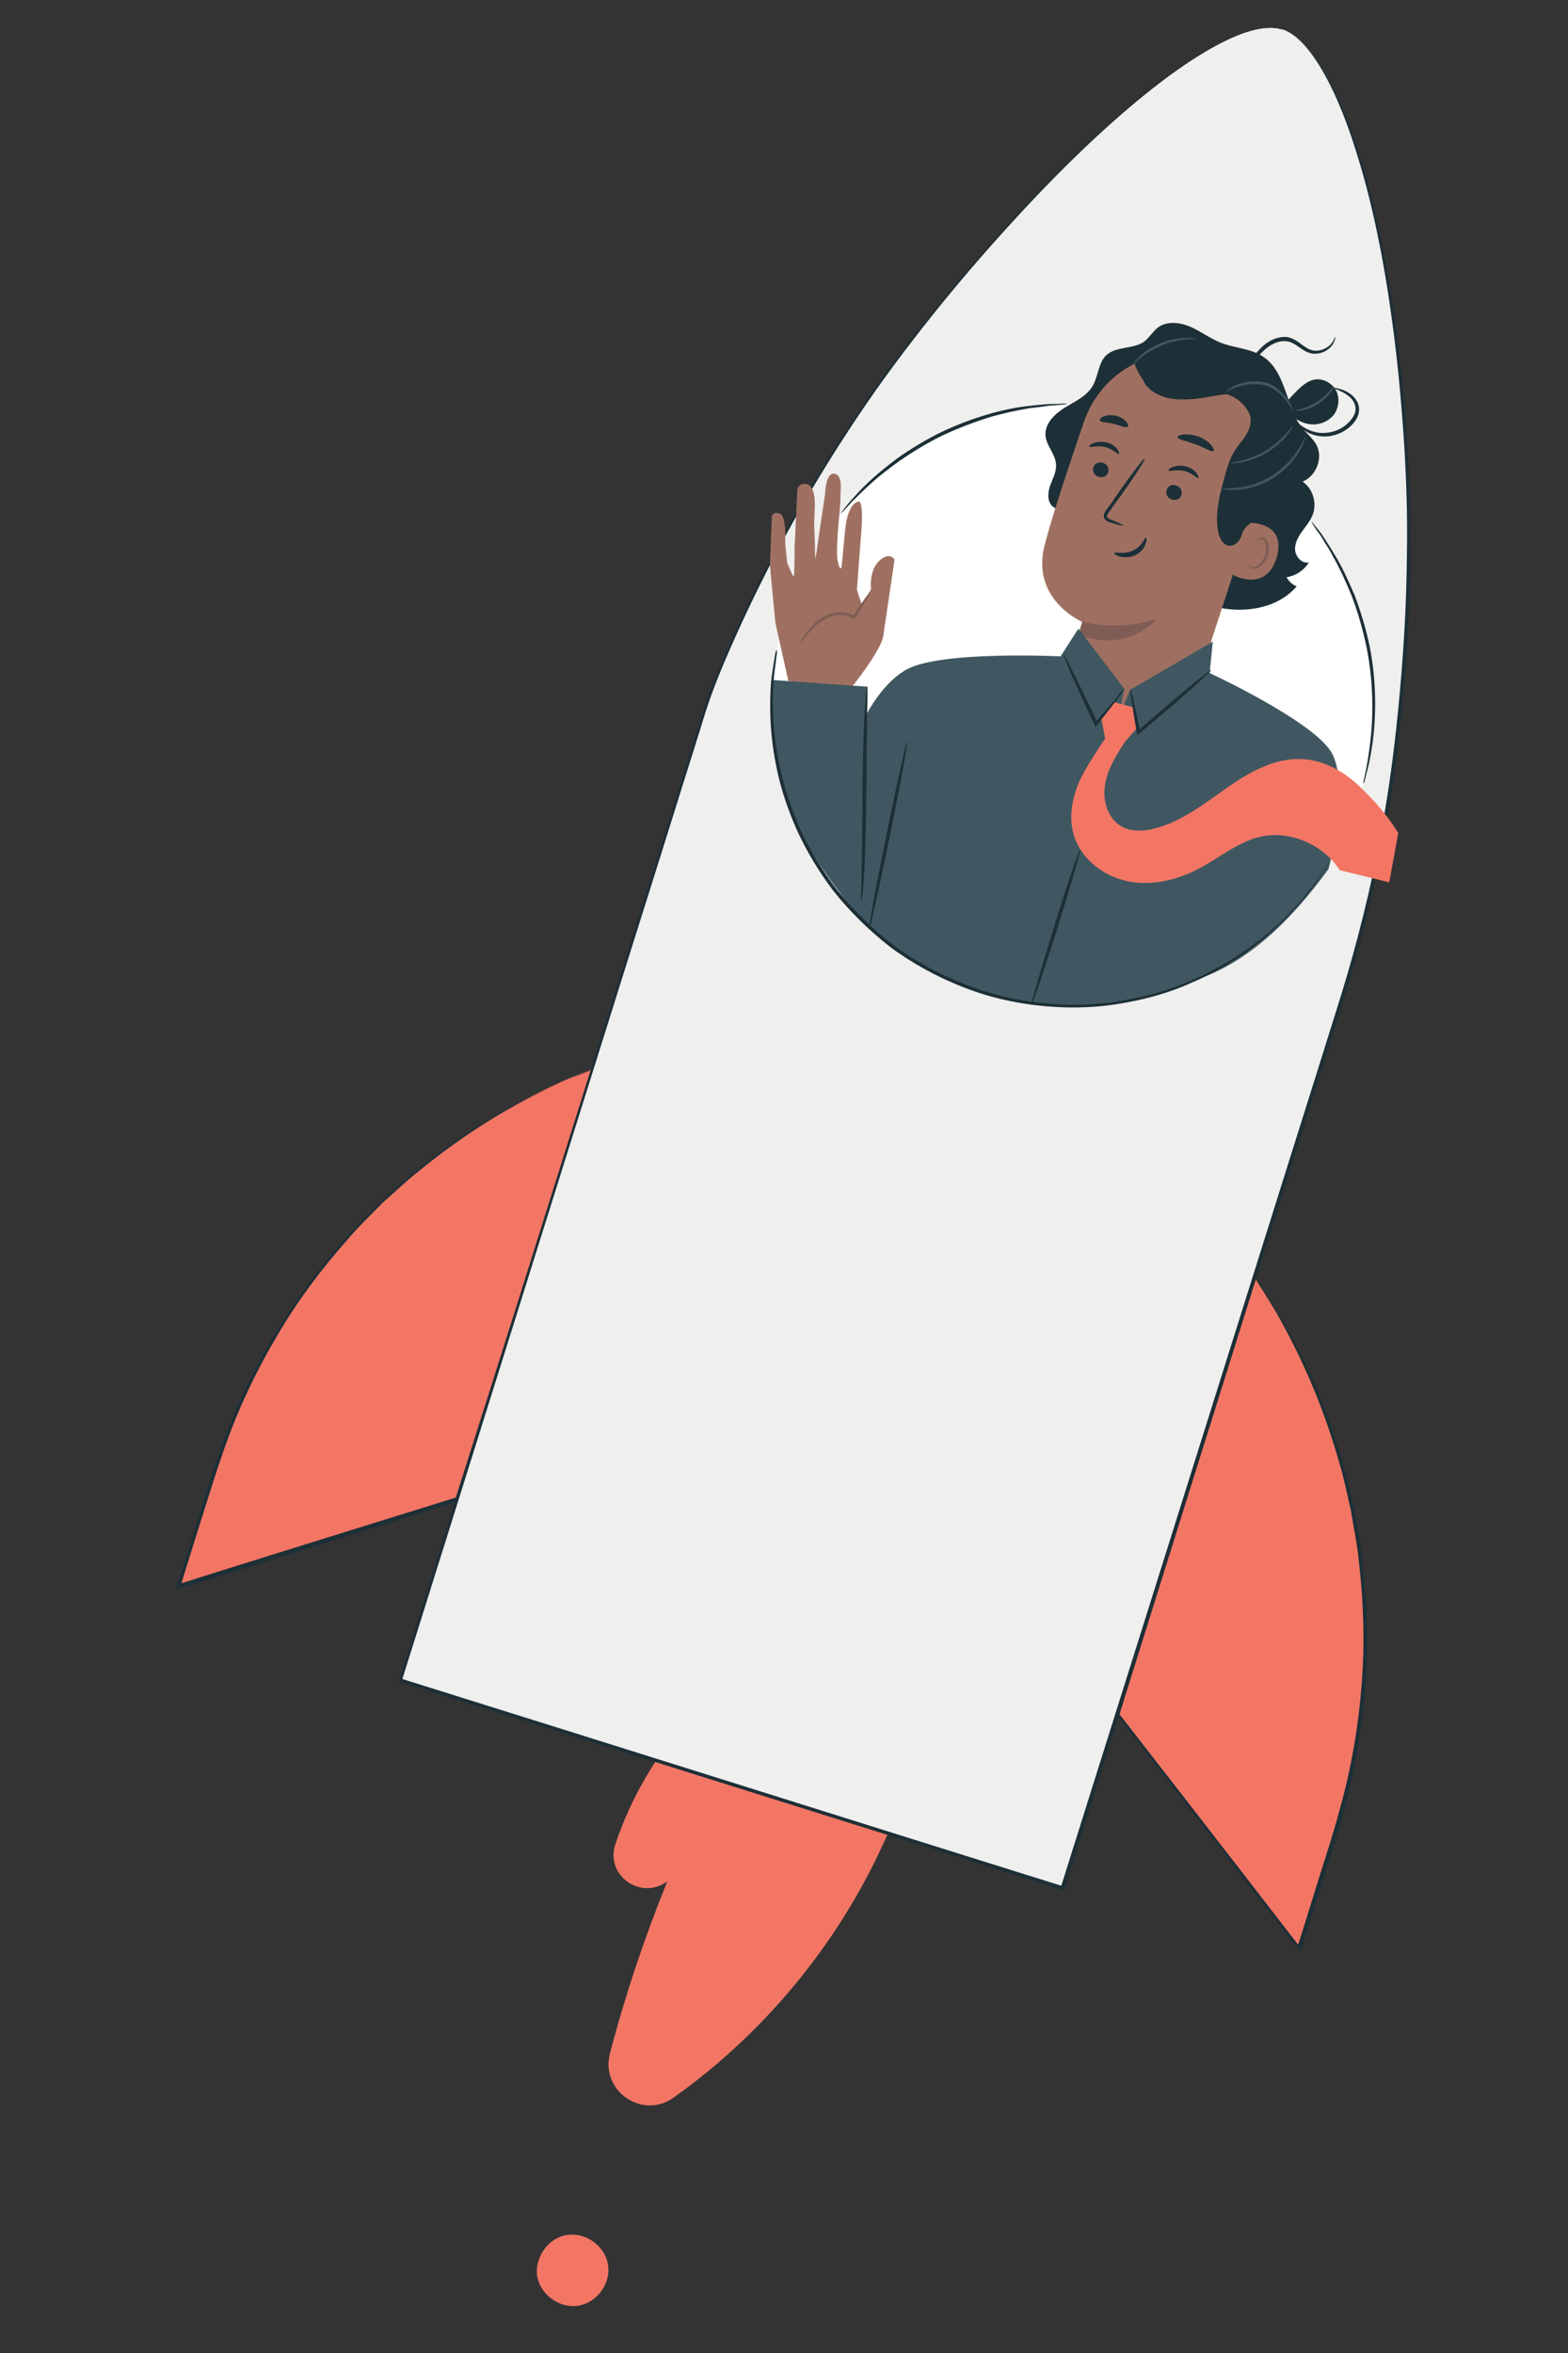 <?xml version="1.0" encoding="utf-8"?>
<!-- Generator: Adobe Illustrator 27.9.0, SVG Export Plug-In . SVG Version: 6.00 Build 0)  -->
<svg version="1.1" id="Layer_1" xmlns="http://www.w3.org/2000/svg" xmlns:xlink="http://www.w3.org/1999/xlink" x="0px" y="0px"
	 viewBox="0 0 400 600" style="enable-background:new 0 0 400 600;" xml:space="preserve">
<rect x="0" y="0" width="400" height="600" fill="#333333" stroke="none"/>
<style type="text/css">
	.st0{fill:#F37665;}
	.st1{fill:#1D2F37;}
	.st2{fill:#EFEFEE;}
	.st3{fill:#FFFFFF;}
	.st4{fill:#9F7061;}
	.st5{fill:#7F5D54;}
	.st6{fill:#405761;}
</style>
<g>
	<path class="st0" d="M175.8,437.9c-8.3,9.4-14.8,20.4-18.8,32.3c-2.7,7.8,6.2,14.4,13,9.7l0.2-0.1c-5.8,14.3-10.7,28.9-14.6,43.8
		c-2.5,9.5,8.2,17,16.2,11.3c31.4-22.3,54.7-56.1,63.4-93.7L175.8,437.9z"/>
</g>
<g>
	<g>
		<g>
			<path class="st0" d="M320.1,325.7c0.1,0.1,0.2,0.3,0.5,0.7c27.7,41.4,35.1,93.1,20.1,140.6l-9.4,29.8l-46.3-59.7L320.1,325.7z"/>
		</g>
		<g>
			<g>
				<path class="st1" d="M320.1,325.7c0,0-0.1,0.2-0.2,0.6c-0.1,0.4-0.3,0.9-0.5,1.6c-0.4,1.4-1.1,3.5-1.9,6.2
					c-1.7,5.4-4.1,13.2-7.1,23.1c-6.1,19.7-14.8,47.5-24.9,80.1l-0.1-0.4c13,16.7,27.3,35.1,42.2,54.4c1.4,1.8,2.8,3.6,4.1,5.3
					l-0.8,0.1c1.9-5.9,3.7-11.8,5.5-17.6c1.8-5.8,3.7-11.4,5.2-17.1c3.2-11.2,5-22.4,5.8-33c0.8-10.7,0.4-20.9-0.7-30.3
					c-0.4-4.7-1.4-9.2-2.1-13.6c-1-4.3-1.8-8.4-3-12.3c-4.4-15.5-10.1-27.3-14.4-35.2c-2.1-4-4.1-6.9-5.3-8.9
					C320.8,327,320.3,326.2,320.1,325.7c0,0,0.2,0.2,0.6,0.7c0.4,0.5,0.8,1.3,1.5,2.3c1.2,2,3.3,4.9,5.4,8.8
					c4.5,7.8,10.3,19.6,14.8,35.2c1.2,3.9,2,8,3.1,12.3c0.7,4.4,1.7,8.9,2.1,13.6c1.1,9.5,1.6,19.7,0.8,30.4
					c-0.8,10.7-2.6,21.9-5.7,33.2c-1.5,5.7-3.4,11.3-5.2,17.1c-1.8,5.8-3.6,11.6-5.5,17.6l-0.3,0.8l-0.5-0.7
					c-1.3-1.7-2.7-3.5-4.1-5.3c-14.9-19.3-29.2-37.7-42.1-54.4l-0.1-0.2l0.1-0.2c10.4-32.7,19.2-60.6,25.5-80.3
					c3.1-9.8,5.6-17.5,7.3-22.9c0.8-2.6,1.5-4.6,1.9-6c0.2-0.7,0.4-1.2,0.5-1.5C320,325.9,320.1,325.7,320.1,325.7z"/>
			</g>
		</g>
	</g>
	<g>
		<g>
			<path class="st0" d="M151.1,272.6c-0.1,0-0.4,0.1-0.8,0.3c-45.7,17.8-80.9,55.6-95.6,102.4l-9.2,29.4l71.1-22.2L151.1,272.6z"/>
		</g>
		<g>
			<g>
				<path class="st1" d="M151.1,272.6c0,0,0,0.2-0.1,0.5c-0.1,0.4-0.3,0.9-0.5,1.5c-0.4,1.4-1,3.4-1.8,6c-1.6,5.3-4,13-7,22.6
					c-6.1,19.5-14.6,47.1-24.7,79.4l-0.1,0.2l-0.2,0.1c-19.9,6.2-41.9,13.1-64.8,20.3c-2.2,0.7-4.3,1.3-6.3,2l-0.8,0.3l0.3-0.8
					c1.8-5.9,3.7-11.6,5.4-17.3c1.8-5.7,3.5-11.3,5.4-16.8c3.8-10.9,8.6-21,14.1-30.1c5.4-9.1,11.5-17.2,17.8-24.2
					c3-3.6,6.4-6.7,9.4-9.8c3.3-2.9,6.3-5.8,9.4-8.2c12.4-10.1,23.8-16.4,31.8-20.1c4-2,7.2-3.2,9.4-4.1c1.1-0.4,1.9-0.8,2.5-1
					C150.8,272.7,151.1,272.6,151.1,272.6c-0.5,0.2-1.4,0.6-3.3,1.4c-2.1,1-5.4,2.2-9.3,4.2c-8,3.9-19.2,10.2-31.5,20.3
					c-3.1,2.4-6.1,5.3-9.4,8.2c-3,3.1-6.3,6.2-9.3,9.8c-6.2,7-12.3,15-17.6,24.1c-5.4,9.1-10.2,19.1-13.9,30
					c-1.9,5.4-3.6,11.1-5.4,16.7c-1.8,5.7-3.6,11.5-5.4,17.3l-0.6-0.6c2-0.6,4.1-1.3,6.3-2c22.9-7.2,44.9-14,64.8-20.2l-0.3,0.3
					c10.2-32.1,18.9-59.5,25-78.9c3.1-9.7,5.5-17.4,7.2-22.7c0.8-2.6,1.5-4.7,1.9-6.1c0.2-0.7,0.4-1.2,0.5-1.6
					C151,272.8,151.1,272.6,151.1,272.6z"/>
			</g>
		</g>
	</g>
	<g>
		<g>
			<path class="st2" d="M327.2,7.5c-13.4-4.2-48.8,22.7-89.8,73.2c-40.4,49.8-57.1,99.1-57.1,99.1l-78.1,248.6l65.5,20.6l38,11.9
				l65.5,20.6L342,255.9c6.9-22,11.8-44.7,14.4-67.6c2.2-19.7,3.8-44.2,2.6-69.3C355.8,54.1,340.6,11.7,327.2,7.5"/>
		</g>
		<g>
			<g>
				<path class="st1" d="M327.2,7.5c0,0,0.2,0.1,0.6,0.2c0.2,0.1,0.4,0.2,0.7,0.3c0.3,0.2,0.6,0.3,0.9,0.5c1.4,0.8,3.3,2.5,5.3,5
					c3.9,5.1,8.2,13.7,11.9,25.4c3.7,11.7,7,26.4,9.4,43.7c1.2,8.7,2.2,18,2.8,27.9c0.7,9.9,1.1,20.4,1,31.5
					c-0.1,11.1-0.7,22.7-1.8,34.8c-1.1,12.1-2.6,24.7-5.1,37.5c-2.5,12.9-5.7,26.1-9.8,39.5c-4.2,13.4-8.5,27.2-13,41.4
					c-17.8,56.7-37.5,119.6-58.5,186.4l-0.1,0.4l-0.4-0.1c-27.1-8.5-55.5-17.4-84.5-26.5c-28.9-9.1-57.4-18-84.5-26.5l-0.4-0.1
					l0.1-0.4c21-66.8,40.8-129.7,58.6-186.5c4.5-14.2,8.8-28,13-41.4c2.1-6.7,4.2-13.3,6.2-19.8c2.2-6.5,4.8-12.6,7.5-18.6
					c10.8-23.9,23.3-44.9,36.1-63.1c12.9-18,26-33.2,37.9-45.9c11.9-12.8,23-23,32.6-30.5c9.6-7.6,17.9-12.4,24-14.4
					c3-1,5.5-1.3,7.2-1.2c0.4,0,0.8,0.1,1.1,0.1c0.3,0.1,0.5,0.1,0.8,0.2C327,7.4,327.2,7.5,327.2,7.5s-0.2,0-0.6-0.1
					c-0.2,0-0.5-0.1-0.8-0.2c-0.3,0-0.7,0-1.1-0.1c-1.6-0.1-4.1,0.2-7.1,1.2c-6.1,2.1-14.3,6.9-23.9,14.5
					c-9.6,7.6-20.6,17.8-32.5,30.6c-11.9,12.8-24.9,28-37.7,46c-12.7,18.1-25.2,39.1-35.9,63c-2.7,6-5.3,12.1-7.4,18.5
					c-2,6.5-4.1,13.1-6.2,19.8c-4.2,13.4-8.5,27.2-13,41.4c-17.8,56.7-37.5,119.6-58.5,186.5l-0.3-0.6c27.1,8.5,55.6,17.4,84.5,26.5
					c28.9,9.1,57.4,18,84.5,26.5l-0.6,0.3c21-66.8,40.8-129.7,58.6-186.4c4.5-14.2,8.8-28,13-41.4c4.1-13.4,7.4-26.6,9.8-39.5
					c2.5-12.9,4-25.4,5.1-37.5c1.1-12.1,1.7-23.7,1.8-34.7c0.2-11.1-0.2-21.6-0.9-31.5c-0.7-9.9-1.6-19.2-2.8-27.9
					c-2.3-17.3-5.5-32-9.2-43.6c-3.6-11.7-7.8-20.3-11.7-25.4c-1.9-2.5-3.8-4.2-5.2-5c-0.4-0.2-0.7-0.4-0.9-0.5
					c-0.3-0.1-0.5-0.2-0.7-0.3C327.4,7.6,327.2,7.5,327.2,7.5z"/>
			</g>
		</g>
	</g>
	<g>
		<g>
			<g>
				
					<ellipse transform="matrix(0.707 -0.707 0.707 0.707 -46.94 246.2)" class="st3" cx="273.7" cy="179.8" rx="76.8" ry="76.8"/>
			</g>
			<g>
				<g>
					<g>
						<g>
							<path class="st1" d="M333.9,143.4c-1.7,0.4-3.3-1.3-3.5-3c-0.2-1.7,0.7-3.4,1.7-4.8c1-1.4,2.2-2.8,2.8-4.4
								c1.1-3,0-6.6-2.6-8.4c3.5-1.4,5.3-6.1,3.5-9.4c-0.8-1.5-2.3-2.7-3.4-4c-0.6-0.8-1.2-1.6-1.7-2.5c1.2,0.7,2.4,1.2,3.8,1.3
								c2.2,0.2,4.5-0.8,5.8-2.5c1.3-1.8,1.5-4.3,0.5-6.2c-1.1-1.9-3.4-3.1-5.5-2.7c-2.1,0.4-3.7,2.1-5.2,3.6
								c-0.5,0.5-0.9,1-1.4,1.5c-1.5-4.2-2.8-8.5-6.4-10.9c-3.2-2.2-7.5-2.2-11.1-3.7c-2.7-1.1-5-2.9-7.6-4
								c-2.6-1.1-5.9-1.5-8.2,0.2c-1.3,1-2.2,2.6-3.5,3.6c-2.8,2-7.1,1.1-9.7,3.5c-2,1.9-2,5.2-3.4,7.7c-1.5,2.7-4.5,4-7.1,5.6
								c-2.6,1.6-5.2,4.1-5,7.1c0.2,2.7,2.6,4.8,2.7,7.5c0.1,2-1,3.8-1.6,5.6c-0.6,1.9-0.6,4.3,1.1,5.3l19.1,12
								c6.2,5.2,12.7,10.4,20.4,12.9c7.7,2.4,17.2,1.3,22.4-4.8c-1.1-0.4-2-1.2-2.6-2.3C330.6,146.8,332.7,145.4,333.9,143.4z"/>
						</g>
					</g>
					<g>
						<g>
							<g>
								<g>
									<g>
										<g>
											<g>
												<g>
													<g>
														<path class="st1" d="M314.8,144.6c3.4-4.7,6.7-9.5,9.2-14.8c2.5-5.2,4.1-11,3.8-16.8c0-0.9-0.9-7-1.7-7.1
															c-0.6-0.1-0.6,5.3-1.1,5.7c-4.4,4.1-7.1,9.8-8.4,15.6C315.3,133,314.8,138.5,314.8,144.6"/>
													</g>
												</g>
											</g>
										</g>
									</g>
									<g>
										<g>
											<g>
												<g>
													<g>
														<g>
															<path class="st4" d="M281.4,186.5c15.5,5.3,24.9-14.8,24.9-14.8l15.7-48.1c4.8-13.8,0.8-28-13.1-32.5l-1.3-0.3
																c-13.2-3.4-26.7,3.9-31.1,16.8c-4.1,12-8.5,25.2-10.1,31.8c-3.3,13.6,9.7,19.2,9.7,19.2c0,0-0.9,3.1-2.1,7
																c-2.7,8.8-0.6,19.2,3,20L281.4,186.5z"/>
														</g>
													</g>
												</g>
											</g>
										</g>
									</g>
									<g>
										<g>
											<g>
												<g>
													<g>
														<g>
															<g>
																<path class="st5" d="M276.1,158.5c0,0,8.4,2.7,19-0.7c0,0-6.8,8.8-20,4.1L276.1,158.5z"/>
															</g>
														</g>
													</g>
												</g>
											</g>
										</g>
									</g>
									<g>
										<g>
											<g>
												<g>
													<g>
														<g>
															<g>
																<g>
																	<g>
																		<g>
																			<g>
																				<g>
																					<g>
																						<path class="st1" d="M278.9,119.2c-0.3,1,0.3,2.1,1.4,2.4c1.1,0.3,2.1-0.2,2.4-1.2c0.3-1-0.3-2.1-1.4-2.4
																							C280.3,117.7,279.2,118.2,278.9,119.2z"/>
																					</g>
																				</g>
																			</g>
																		</g>
																	</g>
																</g>
															</g>
														</g>
													</g>
												</g>
											</g>
										</g>
									</g>
									<g>
										<g>
											<g>
												<g>
													<g>
														<g>
															<g>
																<g>
																	<g>
																		<g>
																			<g>
																				<g>
																					<g>
																						<g>
																							<path class="st1" d="M277.9,113.9c0.2,0.3,1.9-0.4,4,0.1c2.1,0.5,3.3,2,3.6,1.8c0.1-0.1,0-0.6-0.5-1.3
																								c-0.5-0.7-1.5-1.4-2.8-1.7c-1.3-0.3-2.5-0.1-3.3,0.2C278.2,113.3,277.8,113.7,277.9,113.9z"/>
																						</g>
																					</g>
																				</g>
																			</g>
																		</g>
																	</g>
																</g>
															</g>
														</g>
													</g>
												</g>
											</g>
										</g>
									</g>
									<g>
										<g>
											<g>
												<g>
													<g>
														<g>
															<g>
																<g>
																	<g>
																		<g>
																			<g>
																				<g>
																					<g>
																						<path class="st1" d="M297.6,125c-0.3,1,0.3,2.1,1.4,2.4c1.1,0.3,2.1-0.2,2.4-1.2c0.3-1-0.3-2.1-1.4-2.4
																							C299,123.4,297.9,123.9,297.6,125z"/>
																					</g>
																				</g>
																			</g>
																		</g>
																	</g>
																</g>
															</g>
														</g>
													</g>
												</g>
											</g>
										</g>
									</g>
									<g>
										<g>
											<g>
												<g>
													<g>
														<g>
															<g>
																<g>
																	<g>
																		<g>
																			<g>
																				<g>
																					<g>
																						<g>
																							<path class="st1" d="M298.1,120c0.2,0.3,1.9-0.4,4,0.1c2.1,0.5,3.3,2,3.6,1.8c0.1-0.1,0-0.6-0.5-1.3
																								c-0.5-0.7-1.5-1.4-2.8-1.7c-1.3-0.3-2.5-0.1-3.3,0.2C298.4,119.4,298,119.8,298.1,120z"/>
																						</g>
																					</g>
																				</g>
																			</g>
																		</g>
																	</g>
																</g>
															</g>
														</g>
													</g>
												</g>
											</g>
										</g>
									</g>
									<g>
										<g>
											<g>
												<g>
													<g>
														<g>
															<g>
																<g>
																	<g>
																		<g>
																			<g>
																				<g>
																					<g>
																						<path class="st1" d="M286.6,134c0-0.1-1.2-0.7-3.2-1.5c-0.5-0.2-1-0.4-1-0.8c0-0.4,0.3-0.9,0.8-1.5
																							c0.8-1.2,1.7-2.4,2.6-3.6c3.7-5.2,6.5-9.5,6.2-9.7c-0.2-0.1-3.4,4-7,9.2c-0.9,1.3-1.7,2.5-2.6,3.7
																							c-0.4,0.6-0.9,1.1-0.8,2c0,0.4,0.4,0.8,0.7,1c0.3,0.2,0.6,0.3,0.9,0.4C285.2,133.8,286.5,134.2,286.6,134z"/>
																					</g>
																				</g>
																			</g>
																		</g>
																	</g>
																</g>
															</g>
														</g>
													</g>
												</g>
											</g>
										</g>
									</g>
									<g>
										<g>
											<g>
												<g>
													<g>
														<g>
															<g>
																<g>
																	<g>
																		<g>
																			<g>
																				<g>
																					<g>
																						<path class="st1" d="M292.3,137.1c-0.3-0.1-0.9,2.2-3.3,3.3c-2.3,1.1-4.7,0.2-4.8,0.6
																							c-0.1,0.1,0.4,0.6,1.4,0.9c1,0.3,2.5,0.3,4-0.3c1.4-0.7,2.3-1.9,2.6-2.8C292.6,137.7,292.5,137.1,292.3,137.1
																							z"/>
																					</g>
																				</g>
																			</g>
																		</g>
																	</g>
																</g>
															</g>
														</g>
													</g>
												</g>
											</g>
										</g>
									</g>
									<g>
										<g>
											<g>
												<g>
													<g>
														<g>
															<g>
																<g>
																	<g>
																		<path class="st1" d="M300.4,111.5c0.1,0.6,2.2,0.9,4.6,1.8c2.4,0.9,4.2,2.1,4.6,1.7c0.2-0.2,0-0.8-0.7-1.6
																			c-0.6-0.7-1.8-1.6-3.2-2.1c-1.4-0.5-2.8-0.6-3.8-0.5C301,110.9,300.4,111.2,300.4,111.5z"/>
																	</g>
																</g>
															</g>
														</g>
													</g>
												</g>
											</g>
										</g>
									</g>
									<g>
										<g>
											<g>
												<g>
													<g>
														<g>
															<g>
																<g>
																	<g>
																		<path class="st1" d="M280.6,107.2c0.2,0.6,1.8,0.4,3.5,0.9c1.7,0.4,3.1,1.1,3.6,0.7c0.2-0.2,0.1-0.7-0.4-1.3
																			c-0.5-0.6-1.5-1.2-2.7-1.5c-1.2-0.3-2.3-0.1-3.1,0.2C280.8,106.5,280.5,106.9,280.6,107.2z"/>
																	</g>
																</g>
															</g>
														</g>
													</g>
												</g>
											</g>
										</g>
									</g>
									<g>
										<g>
											<g>
												<g>
													<g>
														<path class="st4" d="M318.3,133.3c0.3,0,10-0.4,7.4,8.8c-2.7,9.2-11.3,4.6-11.3,4.3
															C314.4,146.2,318.3,133.3,318.3,133.3z"/>
													</g>
												</g>
											</g>
										</g>
									</g>
									<g>
										<g>
											<g>
												<g>
													<g>
														<g>
															<path class="st5" d="M318.2,143.8c0,0,0.1,0.2,0.4,0.4c0.2,0.2,0.7,0.4,1.2,0.4c1.1-0.1,2.3-1.4,2.9-3
																c0.3-0.8,0.3-1.7,0.2-2.4c-0.1-0.8-0.4-1.4-0.8-1.6c-0.5-0.3-0.9-0.1-1.1,0.2c-0.2,0.2-0.2,0.4-0.2,0.4
																c0,0-0.2-0.2,0-0.6c0.1-0.2,0.3-0.4,0.5-0.5c0.3-0.1,0.6-0.1,1,0c0.7,0.3,1.1,1.1,1.3,1.9c0.2,0.8,0.1,1.8-0.2,2.7
																c-0.6,1.8-2,3.3-3.5,3.3c-0.7,0-1.2-0.4-1.4-0.7C318.1,144,318.2,143.8,318.2,143.8z"/>
														</g>
													</g>
												</g>
											</g>
										</g>
									</g>
									<g>
										<g>
											<g>
												<g>
													<g>
														<path class="st1" d="M287,94.1c-1.2-1.3,4.7-4.7,8.8-5.3c6.3-0.8,15.1,0.1,19.8,3.1c5.6,3.6,9.8,8.1,11.2,14.6
															c1.4,6.5,0.6,13.3-1.5,19.6c-0.6,1.9-1.4,3.9-3,5.2c-1.9,1.6-4.7,2.2-5.5,5c-0.3,1-0.9,2-1.8,2.5
															c-2.2,1.3-3.8-1-4.2-3c-0.9-4.2,0.1-8.6,1.2-12.7c0.8-3,1.5-6,3.2-8.5c0.9-1.4,2.1-2.6,2.9-4.1
															c0.8-1.4,1.3-3.2,0.7-4.8c-0.1-0.3-0.3-0.6-0.5-1c-1.9-3.1-5.3-4.8-8.9-4.7c-5.7,0.3-15.3,0.4-17.1-2.1
															c-2.6-3.5-2.9-5.4-2.9-5.4L287,94.1z"/>
													</g>
												</g>
											</g>
										</g>
									</g>
								</g>
							</g>
							<g>
								<g>
									<g>
										<g>
											<g>
												<path class="st1" d="M315.4,90.5c-4.5-3.2-10.3-4.8-15.7-3.8c-2.9,0.5-5.8,1.9-7.4,4.4c-1.6,2.5-1.4,6.2,0.9,8l0.1,0.2
													c3.5,2.5,6.2,2.7,10.5,2.5c3.6-0.2,7.1-1.3,10.8-1.4c3.9-0.1,7.7,0.9,11,3C323.4,98.4,320,93.7,315.4,90.5z"/>
											</g>
										</g>
									</g>
								</g>
							</g>
						</g>
					</g>
					<g>
						<g>
							<g>
								<path class="st6" d="M330,105c-0.1,0-0.6-1.1-1.7-2.6c-0.6-0.7-1.3-1.6-2.3-2.4c-1-0.8-2.2-1.5-3.5-1.8
									c-2.8-0.6-5.5,0-7.2,0.6c-1.8,0.7-2.7,1.4-2.8,1.3c0,0,0.2-0.2,0.6-0.6c0.4-0.3,1.1-0.8,2-1.2c1.8-0.8,4.5-1.5,7.5-0.8
									c1.5,0.3,2.8,1.1,3.7,2c1,0.8,1.7,1.7,2.3,2.5C329.7,103.8,330,105,330,105z"/>
							</g>
						</g>
					</g>
					<g>
						<g>
							<g>
								<path class="st6" d="M329.9,108.5c0.1,0-0.4,1-1.5,2.4c-1.1,1.4-2.9,3.1-5.2,4.5c-2.3,1.4-4.7,2.1-6.4,2.5
									c-1.7,0.3-2.8,0.3-2.8,0.2c-0.1-0.2,4.4-0.5,8.9-3.2C327.4,112.2,329.7,108.4,329.9,108.5z"/>
							</g>
						</g>
					</g>
					<g>
						<g>
							<g>
								<path class="st6" d="M333.1,111.2c0,0-0.1,0.4-0.3,1.1c-0.2,0.7-0.6,1.6-1.3,2.7c-1.2,2.2-3.5,4.9-6.8,7
									c-3.3,2-6.8,2.8-9.3,2.9c-1.3,0.1-2.3,0-3-0.1c-0.7-0.1-1.1-0.2-1.1-0.2c0-0.1,1.5,0.1,4-0.2c2.4-0.2,5.8-1,9-3
									c3.2-2,5.5-4.6,6.8-6.7C332.5,112.6,333,111.1,333.1,111.2z"/>
							</g>
						</g>
					</g>
					<g>
						<g>
							<g>
								<path class="st6" d="M305.3,86.4c0,0.1-1,0-2.7,0.2c-1.7,0.1-3.9,0.5-6.3,1.5c-2.3,1-4.3,2.2-5.5,3.3c-1.3,1.1-2,1.8-2,1.8
									c-0.1,0,0.5-0.9,1.7-2.1c1.2-1.2,3.2-2.6,5.6-3.6c2.4-1,4.8-1.3,6.5-1.3C304.2,86.1,305.3,86.3,305.3,86.4z"/>
							</g>
						</g>
					</g>
					<g>
						<g>
							<g>
								<path class="st6" d="M340.2,98.6c0.2,0-1.1,2.6-3.9,4.4c-2.8,1.8-5.6,1.9-5.6,1.7c0-0.2,2.6-0.5,5.3-2.3
									C338.6,100.8,340,98.5,340.2,98.6z"/>
							</g>
						</g>
					</g>
				</g>
				<g>
					<path class="st6" d="M340,192.5c-3.8-8.2-32.1-21.2-32.1-21.2s-3.9,7.1-10.8,11.4c-7.2,4.4-15.6,2.9-21.9-1.9
						c-6-4.5-3.9-13.4-3.9-13.4s-31.1-1.6-40,3.3c-8.9,4.9-13.9,19.2-13.9,19.2l-11.2,25.3l11.7,17.2l5.2,5c0,0,13.6,13.8,38.7,18.2
						c23.4,4.1,43.7-5.9,43.7-5.9c12.4-4.2,23.4-14.3,33.4-28.1C338.9,221.5,344.4,202,340,192.5z"/>
				</g>
				<g>
					<g>
						<g>
							<g>
								<g>
									<g>
										<g>
											<path class="st4" d="M217.4,175.1c0,0,7.3-9.2,7.9-12.8l2.9-19.6c0,0-1.1-2.2-3.9,0.3c-2.7,2.5-2.1,7.3-2.1,7.3l-2.3,4.1
												l-1.3-4l1-13.4c0,0,1-9.6-0.7-9.1c-1.7,0.5-2.9,3.1-3.3,7.2c-0.4,4.1-0.9,9.4-0.9,9.4s-0.3,1.6-1-1.4
												c-0.7-3,0.8-14.5,0.7-16.2c-0.1-1.6,0.8-5.6-1.5-6.1c-2.3-0.4-2.4,5-2.4,5l-2.5,16.9c0,0-0.2-7.2-0.3-8.4
												c-0.1-1.2,0.3-5,0.1-7.2c-0.2-2.2-1-3.5-2.1-3.7c-1.9-0.3-2.3,1.4-2.3,1.4l-0.7,14.9c0,0,0,6.9-0.2,7.2
												c-0.2,0.4-1.7-3.4-1.7-3.4l-0.5-5c0,0,0.4-6.8-1.3-7.5c-1.7-0.7-2.1,0.6-2.1,0.6l-0.5,12.5l1.4,14.7l3.3,14.8l5.5,1.1
												L217.4,175.1z"/>
										</g>
									</g>
								</g>
							</g>
						</g>
					</g>
					<g>
						<g>
							<g>
								<path class="st5" d="M204.1,163.9c0.1,0.1,1-1.1,2.4-2.7c1.5-1.6,3.8-3.9,7.1-4.3c1.5-0.2,2.9,0.1,4,0.8l0.4,0.3l0.2-0.4
									c1.1-2,2.3-3.7,3-4.9c0.7-1.2,1.1-2,1-2.1c-0.1,0-0.5,0.6-1.4,1.8c-0.8,1.2-2.1,2.7-3.3,4.9l0.6-0.2c-1.2-0.8-2.9-1.2-4.5-1
									c-1.8,0.2-3.4,0.9-4.7,1.9c-1.2,0.9-2.2,2-2.9,2.9C204.6,162.6,204,163.8,204.1,163.9z"/>
							</g>
						</g>
					</g>
				</g>
			</g>
			<g>
				<path class="st6" d="M270.6,167.3l4.5-7l11.7,15.3l-1.3,6.9l2.8-6.6l21.1-12.3l-0.9,8.8l-9.5,12.4l-12.6,5.2l-9.3-3.5
					c0,0-7.3-2.7-7.2-3.2C269.9,182.7,270.6,167.3,270.6,167.3z"/>
			</g>
			<g>
				<polygon class="st0" points="280.9,182.9 282,188.7 286.3,189.9 290.2,185.5 289.2,180.4 284.1,179 				"/>
			</g>
			<g>
				<g>
					<path class="st1" d="M286.8,175.6c0.1,0.1-0.6,1.1-1.8,2.7c-1.2,1.6-3,3.9-5.1,6.5l-0.4,0.6l-0.3-0.6c-0.5-1.1-1.1-2.3-1.7-3.6
						c-1.8-3.9-3.4-7.4-4.5-9.9c-1.1-2.6-1.7-4.2-1.6-4.2c0.1-0.1,1,1.5,2.2,4c1.3,2.5,2.9,6,4.8,9.8c0.6,1.3,1.1,2.5,1.7,3.6
						l-0.8-0.1c2.1-2.5,4-4.7,5.3-6.2C285.9,176.4,286.7,175.5,286.8,175.6z"/>
				</g>
			</g>
			<g>
				<g>
					<path class="st1" d="M309,170.8c0.1,0.1-1.4,1.5-3.7,3.6c-2.4,2.2-5.7,5.1-9.5,8.3c-1.8,1.5-3.5,3-5.1,4.3l-0.6,0.5l-0.1-0.7
						c-0.6-3.2-1-5.9-1.3-7.9c-0.3-1.9-0.4-3.1-0.3-3.1c0.1,0,0.4,1.1,0.8,3c0.4,1.9,1,4.6,1.7,7.8l-0.7-0.2
						c1.6-1.4,3.3-2.8,5.1-4.4c3.7-3.2,7.1-6,9.6-8.1C307.4,171.9,308.9,170.7,309,170.8z"/>
				</g>
			</g>
			<g>
				<path class="st0" d="M354.4,225l2.3-12.6c-2.9-4.6-5.7-7.8-9.6-11.6c-3.9-3.8-8.9-6.8-14.4-7.2c-7.1-0.6-13.9,3.2-19.7,7.3
					c-5.9,4.1-11.7,8.7-18.6,10.4c-2.6,0.7-5.6,0.8-8-0.4c-3.7-1.9-5.2-6.6-4.5-10.7c0.6-4.1,2.9-7.7,5.2-11.2l-4.7-1.4
					c-2.3,3.5-5.9,8.7-7.5,12.7c-1.5,4-2.2,8.4-1,12.5c1.7,6.1,7.5,10.6,13.7,11.9c6.2,1.3,12.8-0.3,18.4-3.3
					c5.1-2.7,9.7-6.6,15.3-8c7.7-1.8,16.2,1.9,20.5,8.5L354.4,225z"/>
			</g>
			<g>
				<g>
					<path class="st1" d="M221.7,237.1c-0.3-0.1,1.7-10.8,4.4-24.1c2.7-13.3,5.1-24,5.3-23.9c0.3,0.1-1.7,10.8-4.4,24.1
						C224.3,226.4,221.9,237.1,221.7,237.1z"/>
				</g>
			</g>
			<g>
				<path class="st6" d="M197.2,173.4l24,1.7l-1.1,55.5l-0.3,3.8c0,0-19.8-21.7-21.4-39.3c-0.3-3.7-1.1-6.7-1.3-9.3
					C196.5,176.2,197.2,173.4,197.2,173.4z"/>
			</g>
			<g>
				<g>
					<path class="st1" d="M219.7,229.8c-0.1,0-0.1-0.8,0-2.2c0-1.6,0.1-3.5,0.1-5.9c0.1-4.9,0.2-11.8,0.2-19.3
						c0.1-7.6,0.2-14.4,0.5-19.4c0.1-2.5,0.3-4.5,0.4-5.9c0.1-1.4,0.2-2.1,0.3-2.1c0.1,0,0.1,0.8,0.1,2.2c0,1.6-0.1,3.5-0.1,5.9
						c-0.1,5.2-0.1,11.9-0.2,19.3c-0.1,7.6-0.2,14.4-0.5,19.3c-0.1,2.5-0.3,4.5-0.4,5.9C219.9,229.1,219.8,229.8,219.7,229.8z"/>
				</g>
			</g>
			<g>
				<g>
					<path class="st1" d="M198.2,165.7c0,0,0,0.2,0,0.6c0,0.4-0.1,0.9-0.2,1.6c-0.1,1.4-0.5,3.5-0.7,6.2c-0.3,5.4-0.3,13.2,1.9,22.6
						c1,4.7,2.8,9.7,5,14.9c2.4,5.1,5.5,10.3,9.4,15.4c4,4.9,8.7,9.7,14.2,13.9c5.5,4.1,11.9,7.6,18.7,10.2
						c6.8,2.7,13.9,4.2,20.8,4.8c6.9,0.6,13.6,0.3,19.8-0.9c6.2-1.1,12.1-2.8,17.2-5.2c2.6-1,5-2.4,7.3-3.6c2.3-1.3,4.4-2.7,6.4-4
						c1.9-1.5,3.8-2.8,5.4-4.2c1.6-1.5,3.2-2.7,4.5-4.1c1.3-1.4,2.5-2.7,3.7-3.9c1-1.3,2-2.4,2.8-3.5c0.4-0.5,0.8-1,1.2-1.5
						c0.3-0.5,0.7-0.9,0.9-1.4c0.6-0.8,1.1-1.6,1.5-2.2c0.4-0.5,0.7-1,0.9-1.3c0.2-0.3,0.3-0.4,0.3-0.4c0,0-0.1,0.2-0.3,0.5
						c-0.2,0.4-0.5,0.8-0.9,1.4c-0.4,0.6-0.9,1.4-1.4,2.2c-0.3,0.4-0.6,0.9-0.9,1.4c-0.4,0.5-0.8,1-1.2,1.5
						c-0.8,1.1-1.8,2.3-2.8,3.5c-1.1,1.2-2.3,2.5-3.6,3.9c-1.3,1.4-2.9,2.7-4.5,4.2c-1.6,1.5-3.5,2.8-5.4,4.3
						c-2,1.4-4.1,2.8-6.4,4.1c-2.3,1.2-4.7,2.6-7.4,3.7c-5.2,2.4-11.1,4.2-17.4,5.3c-6.3,1.2-13.1,1.5-20.1,0.9
						c-7-0.6-14.1-2.1-21-4.8c-6.9-2.7-13.3-6.2-18.9-10.4c-5.5-4.3-10.3-9.1-14.3-14.1c-3.9-5.1-7-10.4-9.4-15.6
						c-2.3-5.2-4-10.3-5-15c-2.1-9.5-2-17.4-1.6-22.8c0.3-2.7,0.7-4.8,0.9-6.2c0.1-0.7,0.2-1.2,0.3-1.6
						C198.2,165.8,198.2,165.7,198.2,165.7z"/>
				</g>
			</g>
			<g>
				<g>
					<path class="st1" d="M347.8,199.8c-0.1,0,0.1-1,0.5-2.7c0.4-1.7,0.8-4.3,1.2-7.4c0.8-6.3,1-15.2-0.9-24.7
						c-1-4.7-2.3-9.2-3.8-13.1c-1.6-3.9-3.2-7.3-4.8-10.1c-0.7-1.4-1.5-2.6-2.2-3.7c-0.6-1.1-1.2-2-1.8-2.7c-1-1.5-1.5-2.3-1.5-2.4
						c0.1,0,0.7,0.7,1.8,2.1c0.6,0.7,1.2,1.6,1.9,2.7c0.7,1.1,1.5,2.3,2.3,3.7c1.7,2.7,3.3,6.2,5,10.1c1.5,4,2.9,8.4,3.9,13.2
						c1.9,9.6,1.6,18.6,0.7,25c-0.5,3.2-1,5.7-1.5,7.4C348.2,198.9,347.9,199.9,347.8,199.8z"/>
				</g>
			</g>
			<g>
				<g>
					<path class="st1" d="M272.2,103c0,0.1-0.9,0.2-2.6,0.3c-0.8,0.1-1.9,0.1-3,0.3c-1.2,0.2-2.5,0.3-4,0.5c-3,0.5-6.4,1.2-10.2,2.3
						c-3.8,1.2-7.8,2.7-11.9,4.6c-4.1,2-7.8,4.3-11,6.5c-3.2,2.3-6,4.5-8.2,6.6c-1.1,1-2.1,2-2.9,2.8c-0.9,0.8-1.6,1.6-2.1,2.2
						c-1.1,1.2-1.8,1.9-1.8,1.8c0,0,0.5-0.8,1.6-2.1c0.5-0.7,1.2-1.4,2-2.3c0.8-0.9,1.7-1.9,2.8-2.9c2.1-2.1,4.9-4.4,8.1-6.8
						c3.3-2.3,7-4.6,11.1-6.6c4.2-2,8.3-3.5,12.1-4.6c3.8-1.1,7.4-1.8,10.4-2.1c1.5-0.2,2.9-0.3,4-0.4c1.2-0.1,2.2-0.1,3.1-0.1
						C271.3,102.9,272.2,102.9,272.2,103z"/>
				</g>
			</g>
			<g>
				<g>
					<path class="st1" d="M263.1,256.3c-0.2-0.1,2.4-9,5.8-20c3.4-11,6.4-19.8,6.7-19.7c0.2,0.1-2.4,9-5.8,20
						C266.3,247.6,263.3,256.4,263.1,256.3z"/>
				</g>
			</g>
		</g>
		<g>
			<g>
				<path class="st1" d="M340.6,85.9c0,0,0,0.2,0,0.5c-0.1,0.3-0.2,0.8-0.6,1.4c-0.7,1.1-2.4,2.5-4.9,2.4c-1.3-0.1-2.5-0.8-3.6-1.6
					c-1.1-0.8-2.3-1.6-3.7-1.6c-1.4-0.1-2.9,0.5-4.2,1.4c-1.3,0.9-2.4,2.2-3.6,3.5c-2.4,2.7-5,4.9-7.7,6.5c-2.7,1.6-5.5,2.4-7.8,2.5
					c-2.4,0.2-4.3-0.2-5.5-0.6c-1.2-0.4-1.9-0.8-1.8-0.9c0-0.2,2.7,1.3,7.3,0.8c2.3-0.2,4.9-1.1,7.5-2.6c2.6-1.5,5.1-3.8,7.4-6.4
					c1.2-1.3,2.3-2.7,3.7-3.7c1.4-1,3.1-1.6,4.8-1.6c1.7,0.1,3,1.1,4.1,1.9c1.1,0.8,2.1,1.5,3.2,1.6c2.2,0.2,3.9-1,4.6-2
					C340.4,86.6,340.5,85.8,340.6,85.9z"/>
			</g>
		</g>
		<g>
			<g>
				<path class="st1" d="M340.4,98.9c0-0.1,0.4,0,1.1,0.2c0.7,0.2,1.8,0.5,2.9,1.3c1.1,0.8,2.4,2.2,2.3,4.2c-0.1,2-1.5,3.7-3.2,4.9
					c-1.7,1.2-3.7,1.8-5.6,1.8c-1.8,0-3.4-0.5-4.6-1.2c-1.2-0.7-2-1.4-2.5-2c-0.5-0.6-0.7-1-0.6-1c0.1-0.1,1.1,1.3,3.4,2.4
					c1.1,0.5,2.6,1,4.3,0.9c1.7-0.1,3.5-0.6,5-1.7c1.5-1.1,2.8-2.7,2.9-4.2c0.1-1.6-0.9-2.9-1.9-3.6c-1-0.8-2-1.2-2.7-1.5
					C340.7,99.2,340.4,99,340.4,98.9z"/>
			</g>
		</g>
	</g>
</g>
<g>
	<path class="st0" d="M144.1,570c-4.6,1-7.9,6.1-7,10.7c0.9,4.6,5.9,8.1,10.6,7.2c4.7-0.8,8.2-5.8,7.4-10.4
		c-0.7-4.7-5.6-8.3-10.3-7.6"/>
</g>
</svg>
